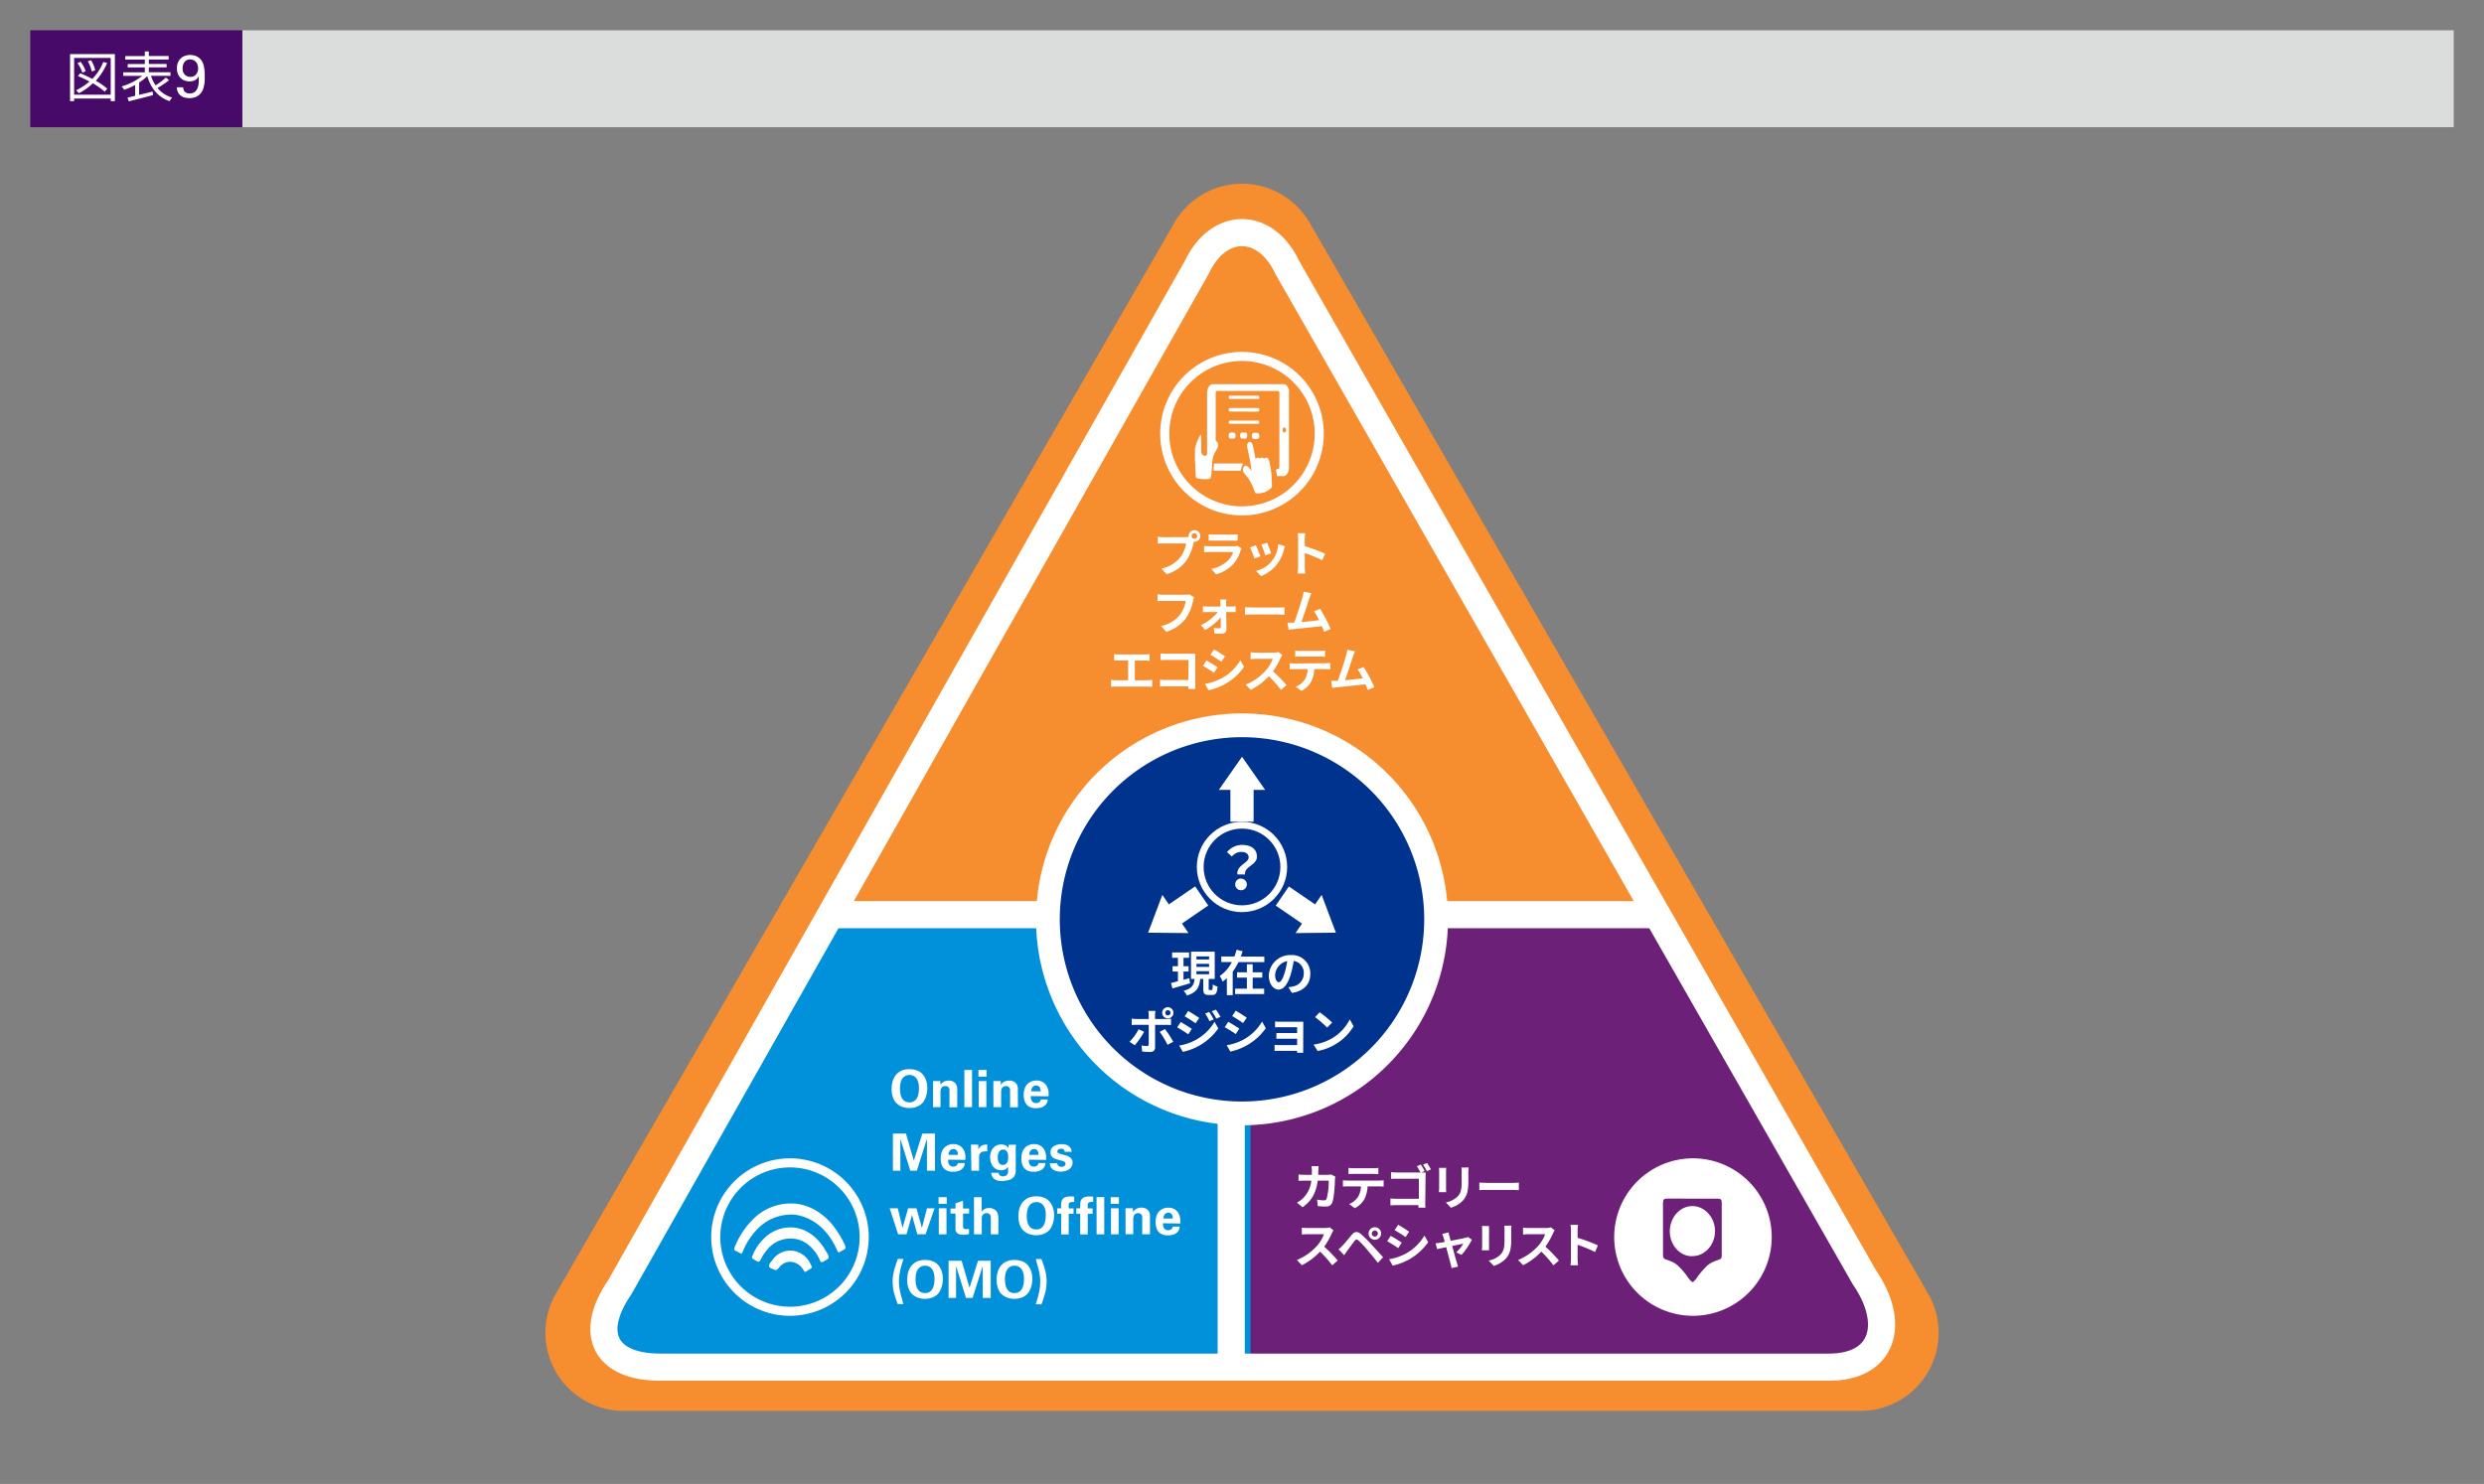<svg xmlns="http://www.w3.org/2000/svg" viewBox="0 0 820 490"><rect x="0" y="0" width="820" height="490" fill="#808080" stroke="none"/><defs><style>.cls-1{fill:#f68d2e;}.cls-1,.cls-2,.cls-3,.cls-8,.cls-9{fill-rule:evenodd;}.cls-2{fill:#6d2077;}.cls-3{fill:#0091da;}.cls-10,.cls-11,.cls-4{fill:none;}.cls-11,.cls-4{stroke:#fff;}.cls-4{stroke-width:8.96px;}.cls-5,.cls-8{fill:#fff;}.cls-6{fill:#dbdcdc;}.cls-7{fill:#470a68;}.cls-9{fill:#00338d;}.cls-11{stroke-miterlimit:10;stroke-width:2.24px;}</style></defs><g id="レイヤー_2" data-name="レイヤー 2"><g id="レイヤー_1-2" data-name="レイヤー 1"><path class="cls-1" d="M387.66,73.57,183.5,427.19a25.8,25.8,0,0,0,22.34,38.7H614.16a25.81,25.81,0,0,0,22.35-38.7L432.35,73.57a25.8,25.8,0,0,0-44.69,0"/><path class="cls-2" d="M407.66,437.09V302H547.05l68.38,119.69c10.62,15.47,6.23,29.73-11.63,29.73H407.66V437.09"/><path class="cls-3" d="M412.81,437.09V302H273.42L205.05,421.72c-10.63,15.47-6.24,29.73,11.62,29.73H412.81V437.09"/><path class="cls-4" d="M395,88.41,204.57,425.11C194,440.58,200,451.45,217.9,451.45H603.8c17.86,0,22.25-14.26,11.62-29.73L425,88.41C417.77,72.94,402.22,72.94,395,88.41Z"/><rect class="cls-5" x="272.48" y="297.55" width="276.26" height="8.96"/><rect class="cls-6" x="80" y="10" width="730" height="32"/><rect class="cls-7" x="10" y="10" width="70" height="32"/><path class="cls-5" d="M37.92,17.87V33.4H36.55v-.86H24.47v.86H23.13V17.87ZM36.55,31.26V19.14H24.47V31.26Zm-2-1a24.73,24.73,0,0,0-3.89-2.75A19.31,19.31,0,0,1,26,30.79a6.48,6.48,0,0,0-.89-1,18.13,18.13,0,0,0,4.42-2.86,38.42,38.42,0,0,0-3.8-1.82l.75-.9a39.8,39.8,0,0,1,4,1.85,17.26,17.26,0,0,0,3.62-5.6l1.25.34a20,20,0,0,1-3.73,5.87,23.54,23.54,0,0,1,3.8,2.62ZM27.2,24a11.26,11.26,0,0,0-1.62-3.15l1-.45a11,11,0,0,1,1.71,3.1Zm3.08-.41A11.39,11.39,0,0,0,29,20.24l1.06-.36a11.52,11.52,0,0,1,1.38,3.33Z"/><path class="cls-5" d="M55.83,26.47A32.11,32.11,0,0,1,52,29.06a9.78,9.78,0,0,0,4.84,3.17A4.54,4.54,0,0,0,56,33.4c-3.84-1.29-6.14-4.19-7.4-8.26a16.24,16.24,0,0,1-2.67,2.11v4.07c1.43-.35,3-.72,4.45-1.1l.14,1.19c-2.82.75-5.88,1.51-8,2.05l-.43-1.23c.72-.16,1.59-.36,2.52-.59V28.06A22.49,22.49,0,0,1,41,29.64a8.34,8.34,0,0,0-.86-1.1,19.69,19.69,0,0,0,6.82-3.49H40.68V23.88H47.8V22.26H42.16V21.14H47.8V19.68H41.35V18.51H47.8V17h1.33v1.49h6.55v1.17H49.13v1.46H55v1.12H49.13v1.62h7.16v1.17H49.85a12.23,12.23,0,0,0,1.51,3.15,26.22,26.22,0,0,0,3.4-2.56Z"/><path class="cls-5" d="M60.49,28.82a2.09,2.09,0,0,0,.5,1.46,2.2,2.2,0,0,0,1.69.56,2.43,2.43,0,0,0,1.75-.58,3.55,3.55,0,0,0,.89-1.46,6.89,6.89,0,0,0,.3-1.85c0-.65,0-1.25,0-1.79A3.08,3.08,0,0,1,65,26a3.47,3.47,0,0,1-.76.53,3.22,3.22,0,0,1-.83.27,4.14,4.14,0,0,1-.85.08A4.67,4.67,0,0,1,61,26.61a3.87,3.87,0,0,1-1.34-.83,4,4,0,0,1-.92-1.35,4.78,4.78,0,0,1-.34-1.88,4.85,4.85,0,0,1,.38-2,4,4,0,0,1,1-1.37,3.79,3.79,0,0,1,1.4-.78,5.19,5.19,0,0,1,1.6-.25,5.91,5.91,0,0,1,1.2.14,4.2,4.2,0,0,1,1.26.5,4.37,4.37,0,0,1,1.14,1,5,5,0,0,1,.83,1.7A9.84,9.84,0,0,1,67.48,23a16.5,16.5,0,0,1,.11,2.23c0,.34,0,.76,0,1.24A10.76,10.76,0,0,1,67.41,28,9.47,9.47,0,0,1,67,29.56,4.9,4.9,0,0,1,66.09,31a4.24,4.24,0,0,1-1.43,1,5.19,5.19,0,0,1-2.13.4,6.93,6.93,0,0,1-1.41-.16,3.56,3.56,0,0,1-1.32-.57,3.11,3.11,0,0,1-1-1.1,3.75,3.75,0,0,1-.4-1.76Zm4.91-6.23a3.73,3.73,0,0,0-.22-1.3,2.58,2.58,0,0,0-.6-.93,2.52,2.52,0,0,0-.85-.56,2.69,2.69,0,0,0-1-.18,2.43,2.43,0,0,0-1.06.23,2.28,2.28,0,0,0-.77.64,2.7,2.7,0,0,0-.46.93,3.85,3.85,0,0,0-.16,1.15A2.77,2.77,0,0,0,61,24.65a2.52,2.52,0,0,0,1.86.73,2.29,2.29,0,0,0,1.84-.77A3,3,0,0,0,65.4,22.59Z"/><rect class="cls-5" x="401.96" y="302.03" width="8.96" height="149.42"/><path class="cls-8" d="M478,303.58a68,68,0,1,1-68-68,68,68,0,0,1,68,68"/><path class="cls-9" d="M470.15,303.58A60.15,60.15,0,1,1,410,243.43a60.14,60.14,0,0,1,60.15,60.15"/><path class="cls-5" d="M532.87,408.49a26,26,0,1,1,26,26,26,26,0,0,1-26-26"/><path class="cls-2" d="M558.65,414.77c3.92.08,7.35-3.44,7.49-8s-3.23-8.34-7.14-8.49c-4.2-.23-7.7,3.52-7.77,8.19s3.37,8.42,7.42,8.34m.07-19H567l.68.07a.79.79,0,0,1,.62.69,4.08,4.08,0,0,1,.07.92v17c0,.84-.21,1.22-.89,1.45s-1.1.39-1.65.62a7.8,7.8,0,0,0-2.82,1.91A28,28,0,0,0,560.1,422a7.16,7.16,0,0,1-1,1.15c-.27.23-.41.23-.75,0a10.87,10.87,0,0,1-1.44-1.76,21.52,21.52,0,0,0-3.09-3.52,7.48,7.48,0,0,0-2.68-1.53c-.28-.15-.62-.23-1-.38-.89-.23-1.17-.62-1.17-1.69V398a8,8,0,0,1,.07-1.3.82.82,0,0,1,.76-.85,17.69,17.69,0,0,1,1.92-.07Z"/><path class="cls-5" d="M260.78,385.49a23,23,0,1,1-23,23,23,23,0,0,1,23-23m0-3a26,26,0,1,0,26,26,26,26,0,0,0-26-26Z"/><path class="cls-8" d="M251.6,409.59a15,15,0,0,0-3,4.62c-.58,1.11-.44,1.3.29,1.67l.86.55c.87.37.87.37,1.59-.92a14.08,14.08,0,0,1,2.17-3.14,9.69,9.69,0,0,1,8.38-3.33c2.89.18,5.64,2,7.66,5a16.87,16.87,0,0,1,1.16,2.22c.43.74.57.55,1,.37l1.3-.74c.58-.37.72-.56.29-1.67-.44-.74-1-1.66-1.45-2.4-2.6-3.88-6.07-6.1-9.82-6.47a12.25,12.25,0,0,0-10.41,4.25m-3.9-6.09a28,28,0,0,0-5.2,8.31c-.29.92,0,1.11.43,1.3a7.46,7.46,0,0,1,1.16.55c.58.37.72.55,1.16-.55a22.7,22.7,0,0,1,4.19-6.66,15.61,15.61,0,0,1,12.86-5.36c4.47.56,8.81,3.15,12,8a28.22,28.22,0,0,1,2,3.69c.43.93.58.93,1,.56l1.3-.74c.44-.18.72-.37.29-1.48a32.67,32.67,0,0,0-2.46-4.43c-3.61-5.55-8.66-8.69-13.87-9.24a17.62,17.62,0,0,0-14.88,6.1m7.8,11.82a7.3,7.3,0,0,1,6.07-2.4,7.62,7.62,0,0,1,5.64,3.7c.14.37.29.55.43.92.72,1.11.29,1.11-.29,1.48l-1.15.74c-.58.37-.58.18-1.16-.74a5.21,5.21,0,0,0-3.75-2.4,4.48,4.48,0,0,0-3.91,1.66c-.86.92-1,1.29-1.73.92l-1-.37c-.58-.37-1.16-.55-.44-1.84l1.3-1.67"/><path class="cls-5" d="M410,119.2a24,24,0,1,1-24,24,24,24,0,0,1,24-24m0-3a27,27,0,1,0,27,27,27,27,0,0,0-27-27Z"/><path class="cls-8" d="M424,142.83c.24,0,.47-.36.55-.83s-.31-.83-.63-.83-.47.35-.47.83a.66.66,0,0,0,.55.83m1.5,12.14c-.24,1.07-.63,1.91-1.42,2.15l-.32.12a10,10,0,0,0-1.89,0c-.24,0-.32-.12-.4-.6l-.24-1.43.24-.35h.32c.47,0,.55-.24.55-1V130.09c0-.71-.08-1-.55-1h-20c-.4,0-.47.24-.47.71V147a1.38,1.38,0,0,1-.24.83,22.25,22.25,0,0,0-1.5,3.09c-.16.48-.32.6-.71.36s-.4-.24-.4-.95V129.85c0-1.78.87-3,2-3h23.22c.79,0,1.34.59,1.74,1.66l.08.48Z"/><path class="cls-8" d="M414.53,162.92a12.41,12.41,0,0,1-.87-2,15.45,15.45,0,0,0-2.92-4.64,1.87,1.87,0,0,1-.4-1.55c.16-.6.4-.84.79-1l.71.23a9.29,9.29,0,0,1,1.34,1.55c-.15-1.07-.31-2.14-.47-3.1-.32-1.54-.63-3.09-.95-4.52-.16-.83,0-1.66.47-1.9s1,0,1.27.83c.31,1.19.55,2.5.79,3.69v.12l.16.83.47-.24a.63.63,0,0,1,.87.12h.32a.63.63,0,0,1,1,0h.4c.55-.47,1.1-.24,1.42.72a28.11,28.11,0,0,1,.87,5.24c0,.95.08,1.9.08,2.85a1.16,1.16,0,0,1-.32,1.07,7.19,7.19,0,0,1-2.37,1.43,2.83,2.83,0,0,0-.95.24Z"/><path class="cls-8" d="M394.46,148.4a13.59,13.59,0,0,1,1.74-4.65l.23-.23a.76.76,0,0,1,.08.47v4.65c0,1,.24,1.54.87,1.78s1,0,1.35-.83a17.68,17.68,0,0,1,1.65-3.22,1.17,1.17,0,0,1,.64-.59.65.65,0,0,1,.87.24,1.85,1.85,0,0,1,.15,1.31,2.26,2.26,0,0,1-.31.95c-.32.48-.55,1.07-.87,1.55a8.62,8.62,0,0,0-.71,3.57,32.71,32.71,0,0,1-.4,3.93c-.08.47-.23.71-.63.83a11.43,11.43,0,0,1-4-.24c-.23-.12-.31-.24-.39-.59-.08-1.43-.16-2.86-.16-4.41l-.08-.24Z"/><path class="cls-8" d="M410.42,153.16a3.31,3.31,0,0,0-.71,1.9c0,.36-.16.36-.32.36H401c-.4,0-.4,0-.4-.71a4.87,4.87,0,0,0,.08-1.07c0-.48.16-.6.4-.6h9l.32.12"/><path class="cls-8" d="M410.66,135.9h-4.51a.56.56,0,0,1-.55-.6.55.55,0,0,1,.55-.59h9.09c.31,0,.47.23.47.59s-.16.6-.47.6c-1.5.11-3.08,0-4.58,0"/><path class="cls-8" d="M410.66,130.66h4.66c.23,0,.39.12.39.6s-.16.47-.39.47H406c-.23,0-.39-.24-.39-.59s.16-.48.39-.48h4.67Z"/><path class="cls-8" d="M410.66,138.87h4.58c.31,0,.47.24.47.6s-.16.47-.47.47h-9.17c-.31,0-.47-.11-.47-.47s.16-.6.47-.6Z"/><path class="cls-8" d="M410.58,144.83H410c-.39,0-.63-.36-.63-1s.24-1,.63-1h1.11c.39,0,.71.36.63,1s-.24,1-.63,1Z"/><path class="cls-8" d="M414.53,142.92H415c.4,0,.63.36.71,1s-.31,1-.71,1a1.9,1.9,0,0,1-1.11,0c-.39,0-.63-.36-.63-1s.24-1,.63-1Z"/><path class="cls-8" d="M406.78,144.83h-.63c-.31,0-.63-.36-.55-1s.24-1,.55-1h1.11c.39,0,.63.36.63,1s-.24,1-.63,1Z"/><rect class="cls-10" x="373.47" y="252.61" width="69.19" height="8.86"/><path class="cls-10" d="M374.16,253.3v7.56a58.64,58.64,0,0,1,14.31-7.56Zm54.32,0a58.15,58.15,0,0,1,13.5,7v-7Z"/><path class="cls-5" d="M391.47,177.36a6.67,6.67,0,0,0,.92-.06,1.46,1.46,0,0,1,0-.31,1.92,1.92,0,1,1,1.93,1.91.71.71,0,0,1-.21,0l-.13.48a16.3,16.3,0,0,1-2.4,5.83,12.71,12.71,0,0,1-6.44,4.42l-1.74-1.91a10.5,10.5,0,0,0,6.27-3.76,10.22,10.22,0,0,0,1.89-4.51h-7.46c-.73,0-1.48,0-1.9.06v-2.26a16.36,16.36,0,0,0,1.9.13Zm3.72-.37a.92.92,0,1,0-.91.92A.92.92,0,0,0,395.19,177Z"/><path class="cls-5" d="M409.85,181.09a6.12,6.12,0,0,0-.3.67,11.49,11.49,0,0,1-2.37,4.44,12.07,12.07,0,0,1-5.72,3.46l-1.6-1.81a10.83,10.83,0,0,0,5.56-2.81,7,7,0,0,0,1.65-2.76h-7.74c-.38,0-1.18,0-1.85.08v-2.08c.67.06,1.36.09,1.85.09h7.93a3.32,3.32,0,0,0,1.17-.16ZM399,176.45a14.38,14.38,0,0,0,1.67.08h6.16a16.19,16.19,0,0,0,1.73-.08v2.06c-.44,0-1.19,0-1.76,0h-6.13c-.52,0-1.21,0-1.67,0Z"/><path class="cls-5" d="M416.07,183.7l-1.95.74a33.94,33.94,0,0,0-1.46-3.7l1.92-.69C415,180.87,415.75,182.8,416.07,183.7Zm8.13-3.33c-.19.51-.29.85-.38,1.17a12.94,12.94,0,0,1-2.18,4.69,12.49,12.49,0,0,1-5.36,4l-1.68-1.71a9.45,9.45,0,0,0,7.34-8.84Zm-4.59,2.34-1.92.67a27.94,27.94,0,0,0-1.3-3.55l1.9-.63C418.6,179.89,419.38,182,419.61,182.71Z"/><path class="cls-5" d="M436.5,185a46.55,46.55,0,0,0-5.78-2.38v4.53c0,.46.08,1.58.15,2.23h-2.5a16.6,16.6,0,0,0,.16-2.23V178a11.34,11.34,0,0,0-.16-1.93h2.5a15.94,15.94,0,0,0-.15,1.93v2.36a51.26,51.26,0,0,1,6.69,2.48Z"/><path class="cls-5" d="M394.21,197.27a6.07,6.07,0,0,0-.35,1.12,16.55,16.55,0,0,1-2.4,5.82,12.83,12.83,0,0,1-6.44,4.42l-1.74-1.92a10.56,10.56,0,0,0,6.27-3.75,10.06,10.06,0,0,0,1.87-4.51H384c-.72,0-1.48,0-1.9.06v-2.25c.48.05,1.39.13,1.92.13h7.4a5.44,5.44,0,0,0,1.26-.13Z"/><path class="cls-5" d="M406.61,200.28c.42,0,1-.07,1.3-.1v1.94c-.37,0-.87,0-1.22,0h-1.92c.05,1.91.09,4.09.11,5.72a1.4,1.4,0,0,1-1.55,1.41c-.77,0-1.76,0-2.48-.08l-.13-1.83a14,14,0,0,0,1.84.15c.3,0,.42-.18.42-.5,0-.78,0-1.95,0-3.17a18,18,0,0,1-5.17,4.21l-1.39-1.6a16,16,0,0,0,5.6-4.31h-3.42c-.47,0-1,0-1.51.07v-2a13.75,13.75,0,0,0,1.46.1h4.35c0-.36,0-.68,0-1a10.85,10.85,0,0,0-.13-1.33h2.07a11.25,11.25,0,0,0-.07,1.33l0,1Z"/><path class="cls-5" d="M411,200.52c.57,0,1.74.09,2.57.09h8.6c.73,0,1.45-.06,1.87-.09V203c-.38,0-1.2-.08-1.87-.08h-8.6c-.91,0-2,0-2.57.08Z"/><path class="cls-5" d="M437.11,208.65c-.2-.55-.46-1.2-.75-1.89-2.61.3-7.46.81-9.47,1l-1.51.19-.37-2.33c.55,0,1.24,0,1.76,0h.44c.92-2.37,2.3-6.76,2.76-8.42a12.31,12.31,0,0,0,.39-1.84l2.54.51c-.22.48-.44,1.07-.68,1.77-.52,1.57-1.81,5.64-2.61,7.78,1.95-.19,4.22-.44,5.84-.64a19.6,19.6,0,0,0-1.68-2.93l2-.81a47.77,47.77,0,0,1,3.5,6.66Z"/><path class="cls-5" d="M378.89,224.61a10,10,0,0,0,1.49-.12v2.32a11.3,11.3,0,0,0-1.49-.08H368.35a12.14,12.14,0,0,0-1.57.08v-2.32a9.15,9.15,0,0,0,1.57.12h4.06v-6.53h-3.09c-.43,0-1.12,0-1.52.07V216a10.78,10.78,0,0,0,1.52.1H378a14.72,14.72,0,0,0,1.5-.1v2.2c-.48,0-1-.07-1.5-.07h-3.38v6.53Z"/><path class="cls-5" d="M392.31,227.48c0-.26,0-.53,0-.83H385c-.63,0-1.54,0-2.07.09v-2.29c.56.05,1.28.1,2,.1h7.38v-6.63h-7.19c-.67,0-1.53,0-2,.07v-2.23a19.16,19.16,0,0,0,2,.1h8.06l1.4,0c0,.36,0,1,0,1.47v8.29c0,.56,0,1.41.06,1.89Z"/><path class="cls-5" d="M401.92,220.36l-1.17,1.79a39.87,39.87,0,0,0-3.65-2.27l1.17-1.78C399.35,218.68,401.11,219.78,401.92,220.36Zm1.3,3.66a16.31,16.31,0,0,0,6.23-6l1.23,2.18a19.31,19.31,0,0,1-6.37,5.74,19.62,19.62,0,0,1-5.35,2l-1.2-2.12A17.58,17.58,0,0,0,403.22,224Zm1.17-7.28-1.2,1.78c-.9-.63-2.56-1.72-3.62-2.31l1.17-1.76C401.79,215,403.55,216.16,404.39,216.74Z"/><path class="cls-5" d="M423.3,216.27a10.29,10.29,0,0,0-.56,1,23.33,23.33,0,0,1-2.51,4.4,44.73,44.73,0,0,1,4.47,4.58l-1.83,1.58a37.09,37.09,0,0,0-4-4.53,21.23,21.23,0,0,1-6,4.5l-1.65-1.73a18.1,18.1,0,0,0,6.56-4.59,12.31,12.31,0,0,0,2.39-3.93h-5.43c-.67,0-1.55.1-1.89.12v-2.28a16.52,16.52,0,0,0,1.89.12h5.64a5.82,5.82,0,0,0,1.66-.21Z"/><path class="cls-5" d="M437.71,219a13.08,13.08,0,0,0,1.45-.09V221c-.4,0-1-.05-1.45-.05h-3.86a10.13,10.13,0,0,1-1,4.11,7.66,7.66,0,0,1-3.21,3.08l-1.88-1.36a6.68,6.68,0,0,0,2.9-2.29,6.79,6.79,0,0,0,1-3.54h-4.4c-.46,0-1.09,0-1.53.06V219c.48.05,1,.09,1.53.09Zm-8.44-2.19c-.56,0-1.23,0-1.71.07v-2.07a11.89,11.89,0,0,0,1.69.11h6.44a12.66,12.66,0,0,0,1.73-.11v2.07c-.56,0-1.17-.07-1.73-.07Z"/><path class="cls-5" d="M451.52,227.85c-.21-.55-.47-1.2-.76-1.89-2.6.3-7.46.81-9.47,1l-1.51.19-.36-2.33c.54,0,1.23,0,1.76,0h.43c.93-2.37,2.3-6.76,2.77-8.42a12.07,12.07,0,0,0,.38-1.84l2.55.51a16.94,16.94,0,0,0-.69,1.77c-.51,1.57-1.81,5.64-2.61,7.78,1.95-.19,4.22-.44,5.84-.64a19.6,19.6,0,0,0-1.68-2.93l2-.81a48.94,48.94,0,0,1,3.51,6.66Z"/><path class="cls-5" d="M392.85,324.69c-2,.6-4.16,1.22-5.81,1.7l-.48-1.79c.64-.15,1.43-.35,2.29-.58V320.8h-1.77v-1.74h1.77v-2.79h-1.92v-1.76h5.6v1.76h-1.84v2.79h1.67v1.74h-1.67v2.74l1.91-.53Zm7.11,2.23c.29,0,.35-.26.39-1.86a4.93,4.93,0,0,0,1.58.71c-.16,2.19-.58,2.78-1.76,2.78H399c-1.47,0-1.79-.54-1.79-2.16v-3.14h-1c-.29,2.61-1,4.47-4.43,5.48a5.87,5.87,0,0,0-1.06-1.57c2.9-.72,3.41-2,3.62-3.91h-1.17v-9H401v9h-2v3.14c0,.46,0,.53.3.53Zm-5-10.09h4.17v-1h-4.17Zm0,2.44h4.17v-1h-4.17Zm0,2.43h4.17v-1h-4.17Z"/><path class="cls-5" d="M417.37,315.89v1.82H408.8a17.63,17.63,0,0,1-1.87,3.16v7.75H405V323a11.92,11.92,0,0,1-1.4,1.13,12.92,12.92,0,0,0-.95-1.85,12.09,12.09,0,0,0,4-4.61h-3.48v-1.82h4.33c.27-.75.51-1.49.7-2.22l2,.47c-.18.6-.38,1.17-.61,1.75Zm-3.84,10.58h3.79v1.76h-9.59v-1.76h3.88v-3.65h-3.25v-1.76h3.25V318.4h1.92v2.66h3.17v1.76h-3.17Z"/><path class="cls-5" d="M425.31,326c.61-.08,1.06-.16,1.48-.25a4.3,4.3,0,0,0,3.6-4.25,3.93,3.93,0,0,0-3.32-4.19,33.65,33.65,0,0,1-.94,4.31c-.95,3.2-2.32,5.15-4.05,5.15s-3.23-1.94-3.23-4.61a7.07,7.07,0,0,1,7.29-6.79,6.05,6.05,0,0,1,6.41,6.2c0,3.33-2.05,5.7-6.05,6.3Zm-1.23-4.8a25.06,25.06,0,0,0,.85-3.84,5,5,0,0,0-4,4.59c0,1.6.64,2.39,1.23,2.39S423.44,323.36,424.08,321.22Z"/><path class="cls-5" d="M377.69,340.69a25.39,25.39,0,0,1-3.09,4.47L372.87,344a16.66,16.66,0,0,0,3-4.13Zm3.62-2.27v7.44c0,.93-.53,1.51-1.67,1.51a22.32,22.32,0,0,1-2.61-.15l-.19-2a10.8,10.8,0,0,0,1.78.19c.41,0,.57-.16.59-.58,0-.59,0-5.66,0-6.41v0h-4.07c-.48,0-1.1,0-1.55.06v-2.13a11.3,11.3,0,0,0,1.55.13h4.07V335.2a7.68,7.68,0,0,0-.15-1.39h2.37a13.47,13.47,0,0,0-.14,1.39v1.28H385a13.49,13.49,0,0,0,1.57-.11v2.1c-.5,0-1.13-.05-1.56-.05Zm3.26,1.38a36.19,36.19,0,0,1,2.74,4.21l-1.89,1a30.4,30.4,0,0,0-2.59-4.29Zm-.91-5.37a1.85,1.85,0,1,1,1.86,1.86A1.85,1.85,0,0,1,383.66,334.43Zm1,0a.87.87,0,1,0,1.74,0,.87.87,0,0,0-1.74,0Z"/><path class="cls-5" d="M393.43,339.75l-1.17,1.79c-.91-.64-2.58-1.71-3.65-2.29l1.15-1.76C390.85,338.07,392.61,339.17,393.43,339.75Zm1.28,3.65a16.16,16.16,0,0,0,6.22-6l1.24,2.18a19.32,19.32,0,0,1-6.36,5.76,19.52,19.52,0,0,1-5.35,2l-1.19-2.09A17.35,17.35,0,0,0,394.71,343.4Zm1.17-7.27-1.19,1.76c-.9-.62-2.56-1.7-3.62-2.29l1.16-1.76C393.28,334.42,395,335.55,395.88,336.13Zm4.77.5-1.4.59a13.66,13.66,0,0,0-1.41-2.51l1.33-.56A22.86,22.86,0,0,1,400.65,336.63Zm2.24-.87-1.36.61a16,16,0,0,0-1.51-2.43l1.36-.56A21.2,21.2,0,0,1,402.89,335.76Z"/><path class="cls-5" d="M409.11,339.67l-1.17,1.79a42.19,42.19,0,0,0-3.65-2.27l1.17-1.78C406.53,338,408.29,339.09,409.11,339.67Zm1.29,3.66a16.24,16.24,0,0,0,6.23-6l1.23,2.18a19.11,19.11,0,0,1-6.37,5.74,19.56,19.56,0,0,1-5.34,2l-1.2-2.11A17.72,17.72,0,0,0,410.4,343.33Zm1.17-7.28-1.2,1.78c-.89-.63-2.56-1.72-3.61-2.31l1.16-1.76C409,334.35,410.74,335.47,411.57,336.05Z"/><path class="cls-5" d="M430.2,346.55c0,.26,0,.8,0,1.09h-2a5.84,5.84,0,0,0,0-.64h-6.07c-.44,0-1.1,0-1.37.05v-2c.27,0,.81.06,1.39.06h6.05V343h-5.11c-.61,0-1.37,0-1.74,0v-1.88c.42,0,1.13,0,1.74,0h5.11v-1.93h-5.28c-.6,0-1.6,0-2,.06v-1.94c.42.05,1.39.08,2,.08H429c.38,0,1,0,1.23,0,0,.21,0,.74,0,1.08Z"/><path class="cls-5" d="M439.76,342.84a15.21,15.21,0,0,0,5.82-6.23l1.25,2.26a16.91,16.91,0,0,1-5.92,5.92,17.39,17.39,0,0,1-5.94,2.26l-1.35-2.12A16.51,16.51,0,0,0,439.76,342.84Zm0-5.19-1.64,1.68a33.88,33.88,0,0,0-4-3.46l1.51-1.6A34.56,34.56,0,0,1,439.76,337.65Z"/><path class="cls-5" d="M440.81,388.5a6.84,6.84,0,0,0-.11.85c-.06,1.73-.26,6.2-.94,7.83a2,2,0,0,1-2.07,1.23c-.91,0-1.87-.06-2.66-.13l-.24-2.14a13.73,13.73,0,0,0,2.24.22.85.85,0,0,0,.92-.56,22.07,22.07,0,0,0,.67-5.93H435c-.59,4.22-2.11,6.73-5,8.77l-1.86-1.51a9,9,0,0,0,2.1-1.57,9.37,9.37,0,0,0,2.64-5.69h-2.11c-.55,0-1.43,0-2.11.06v-2.1c.67.07,1.5.11,2.11.11h2.29c0-.44,0-.91,0-1.39a12.58,12.58,0,0,0-.11-1.47h2.35c-.05.37-.08,1-.1,1.42s0,1-.06,1.44h3a7.19,7.19,0,0,0,1.22-.11Z"/><path class="cls-5" d="M455.31,389.83a13.08,13.08,0,0,0,1.45-.09v2.08c-.4,0-1-.05-1.45-.05h-3.86a10.3,10.3,0,0,1-1,4.11,7.69,7.69,0,0,1-3.22,3.08l-1.87-1.36a6.71,6.71,0,0,0,2.89-2.29,7,7,0,0,0,1-3.54h-4.41c-.46,0-1.08,0-1.53.06v-2.09c.48.05,1,.09,1.53.09Zm-8.44-2.19c-.56,0-1.23,0-1.71.06v-2.06a11.94,11.94,0,0,0,1.7.11h6.43a12.46,12.46,0,0,0,1.73-.11v2.06c-.56,0-1.17-.06-1.73-.06Z"/><path class="cls-5" d="M470.5,396.89c0,.56,0,1.41.08,1.89h-2.32c0-.26,0-.54,0-.83H461c-.62,0-1.52.05-2,.09v-2.29c.55.05,1.27.1,2,.1h7.39v-6.63h-7.2c-.67,0-1.54,0-2,.07v-2.23a19.64,19.64,0,0,0,2,.1h7.71a14.42,14.42,0,0,0-1.18-2.07l1.31-.54a19.62,19.62,0,0,1,1.25,2.15l-1.1.46h.08l1.39,0c0,.37-.05,1-.05,1.47Zm.59-12.85c.4.57,1,1.55,1.28,2.11l-1.33.58a17.67,17.67,0,0,0-1.28-2.15Z"/><path class="cls-5" d="M477.41,385.64c0,.35-.05.7-.05,1.22v5.41c0,.4,0,1,.05,1.39H475c0-.31.08-.93.08-1.41v-5.39c0-.31,0-.87-.06-1.22Zm7.38-.14c0,.44-.07,1-.07,1.6v3.16c0,3.45-.67,4.92-1.85,6.23a9.31,9.31,0,0,1-3.89,2.32l-1.68-1.76a7.51,7.51,0,0,0,3.92-2c1.09-1.21,1.29-2.41,1.29-4.9v-3a12,12,0,0,0-.09-1.6Z"/><path class="cls-5" d="M488.35,390.5c.57.05,1.74.1,2.57.1h8.6c.74,0,1.46-.06,1.87-.1V393c-.38,0-1.2-.08-1.87-.08h-8.6c-.91,0-2,0-2.57.08Z"/><path class="cls-5" d="M440.2,406.26a10.29,10.29,0,0,0-.56,1,23.65,23.65,0,0,1-2.51,4.4,44.73,44.73,0,0,1,4.47,4.58l-1.83,1.58a37.09,37.09,0,0,0-4-4.53,21.23,21.23,0,0,1-6,4.5l-1.65-1.73a18.1,18.1,0,0,0,6.56-4.59,12.31,12.31,0,0,0,2.39-3.93h-5.43c-.67,0-1.55.1-1.89.12v-2.28a16.52,16.52,0,0,0,1.89.12h5.64a5.82,5.82,0,0,0,1.66-.21Z"/><path class="cls-5" d="M443.15,411.35c.74-.73,2-2.3,3.08-3.61,1-1.14,1.82-1.25,3.14-.15a41.63,41.63,0,0,1,3.26,3.25c1.07,1.17,2.79,3,3.94,4.32L454.86,417c-1-1.31-2.49-3.09-3.43-4.19a32.11,32.11,0,0,0-2.95-3.17c-.56-.48-.83-.48-1.29.09-.63.8-1.78,2.39-2.44,3.27-.36.49-.75,1.07-1,1.49l-1.89-1.94C442.32,412.17,442.67,411.83,443.15,411.35Zm10.7-6.11a2.07,2.07,0,1,1,0,4.14,2.07,2.07,0,1,1,0-4.14Zm0,3.09a1,1,0,1,0-1-1A1,1,0,0,0,453.85,408.33Z"/><path class="cls-5" d="M462.74,410.35l-1.17,1.79a39.87,39.87,0,0,0-3.65-2.27l1.17-1.78C460.17,408.67,461.93,409.77,462.74,410.35ZM464,414a16.28,16.28,0,0,0,6.22-6l1.24,2.18a19.42,19.42,0,0,1-6.37,5.74,19.62,19.62,0,0,1-5.35,2l-1.2-2.12A17.58,17.58,0,0,0,464,414Zm1.17-7.28L464,408.5c-.9-.62-2.56-1.71-3.62-2.3l1.17-1.76C462.61,405,464.37,406.15,465.21,406.73Z"/><path class="cls-5" d="M480.72,413.55a14.1,14.1,0,0,0,2.35-2.88l-3.69.76c.6,2.2,1.28,4.66,1.53,5.49.1.29.31,1,.43,1.32l-2.17.52a9.59,9.59,0,0,0-.29-1.39c-.24-.86-.9-3.34-1.47-5.54l-3,.64-.49-1.92a12.87,12.87,0,0,0,1.47-.19c.22,0,.8-.13,1.54-.27-.16-.63-.31-1.14-.42-1.49a5.31,5.31,0,0,0-.45-1.14l2.15-.51c.06.39.16.8.25,1.22l.44,1.55c2-.38,4.27-.81,4.89-1a2.82,2.82,0,0,0,.82-.26l1.28.92a25.07,25.07,0,0,1-3.41,5Z"/><path class="cls-5" d="M491.55,404.84c0,.35,0,.7,0,1.22v5.41c0,.4,0,1,0,1.39h-2.36c0-.31.08-.93.08-1.41v-5.39a10.45,10.45,0,0,0-.07-1.22Zm7.38-.14c0,.44-.06,1-.06,1.6v3.16c0,3.45-.67,4.92-1.86,6.23a9.25,9.25,0,0,1-3.89,2.32l-1.68-1.76a7.47,7.47,0,0,0,3.92-2c1.09-1.21,1.3-2.41,1.3-4.9v-3a10.33,10.33,0,0,0-.1-1.6Z"/><path class="cls-5" d="M513.23,406.26a7.3,7.3,0,0,0-.56,1,24.23,24.23,0,0,1-2.51,4.4,43.51,43.51,0,0,1,4.46,4.58l-1.82,1.58a36.4,36.4,0,0,0-4-4.53,21,21,0,0,1-6,4.5l-1.65-1.73a18.28,18.28,0,0,0,6.56-4.59,12.26,12.26,0,0,0,2.38-3.93h-5.42c-.67,0-1.55.1-1.89.12v-2.28a16.38,16.38,0,0,0,1.89.12h5.63a5.85,5.85,0,0,0,1.67-.21Z"/><path class="cls-5" d="M526.56,413.43a46.41,46.41,0,0,0-5.77-2.38v4.53c0,.46.08,1.58.14,2.22h-2.5a16.34,16.34,0,0,0,.16-2.22v-9.19a11.34,11.34,0,0,0-.16-1.93h2.5a18.39,18.39,0,0,0-.14,1.93v2.36a52.37,52.37,0,0,1,6.69,2.48Z"/><path class="cls-5" d="M294.33,359.62a9.74,9.74,0,0,1,.3-2.4,5.94,5.94,0,0,1,1-2.11,5.23,5.23,0,0,1,1.82-1.49,6.13,6.13,0,0,1,2.79-.57,10.12,10.12,0,0,1,1.06.06,5.93,5.93,0,0,1,1.13.26,5.17,5.17,0,0,1,1.13.51,4.29,4.29,0,0,1,1,.83,5.85,5.85,0,0,1,.8,1.18,7.28,7.28,0,0,1,.47,1.24,6.46,6.46,0,0,1,.23,1.18,9.87,9.87,0,0,1,.06,1,8.73,8.73,0,0,1-.1,1.34,9.25,9.25,0,0,1-.3,1.31,7.28,7.28,0,0,1-.48,1.18,4.94,4.94,0,0,1-.66,1,4.31,4.31,0,0,1-1.12.91,5.72,5.72,0,0,1-1.2.53,5.5,5.5,0,0,1-1.13.25,8.74,8.74,0,0,1-.92.06,7.22,7.22,0,0,1-2.36-.4,5.3,5.3,0,0,1-2-1.29,4.25,4.25,0,0,1-.8-1.15,7.31,7.31,0,0,1-.46-1.25,5.78,5.78,0,0,1-.2-1.2C294.35,360.23,294.33,359.9,294.33,359.62Zm2.76-.08a9.31,9.31,0,0,0,.18,1.8A4,4,0,0,0,298,363a2.74,2.74,0,0,0,.8.69,2.84,2.84,0,0,0,1.43.3,2.54,2.54,0,0,0,2.3-1.14,4.17,4.17,0,0,0,.3-.53,4,4,0,0,0,.27-.73,9.18,9.18,0,0,0,.18-1,9.41,9.41,0,0,0,.08-1.28c0-.29,0-.64-.06-1a5,5,0,0,0-.25-1.15,3.29,3.29,0,0,0-1.11-1.66,2.87,2.87,0,0,0-1.69-.52,3.07,3.07,0,0,0-1.33.28,2.76,2.76,0,0,0-.93.76,3.61,3.61,0,0,0-.72,1.57A10.55,10.55,0,0,0,297.09,359.54Z"/><path class="cls-5" d="M308,358.54v-.18c0-.11,0-.24,0-.39s0-.32,0-.5,0-.34,0-.5h2.41l.07,1.29a2.32,2.32,0,0,1,.27-.39,2.43,2.43,0,0,1,.51-.5A3.13,3.13,0,0,1,312,357a3.43,3.43,0,0,1,1.19-.18,3.18,3.18,0,0,1,1.08.17,2.62,2.62,0,0,1,.78.42,2.16,2.16,0,0,1,.49.52,2.69,2.69,0,0,1,.26.5,3.57,3.57,0,0,1,.12.4,2.65,2.65,0,0,1,.08.48,6.52,6.52,0,0,1,0,.68c0,.27,0,.6,0,1v4.64h-2.57v-5.34c0-.18,0-.34,0-.5a1.11,1.11,0,0,0-.12-.43,1.4,1.4,0,0,0-.44-.51,1.26,1.26,0,0,0-.79-.22,1.6,1.6,0,0,0-.75.18,1.54,1.54,0,0,0-.56.48,2.37,2.37,0,0,0-.21.49,3.15,3.15,0,0,0-.09.82v5H308Z"/><path class="cls-5" d="M318.35,353.32h2.53v12.27h-2.53Z"/><path class="cls-5" d="M323,353.32h2.7v2.19H323Zm.08,3.67h2.54v8.6h-2.54Z"/><path class="cls-5" d="M327.92,358.54v-.18c0-.11,0-.24,0-.39s0-.32,0-.5l0-.5h2.42l.06,1.29q.09-.15.27-.39a3,3,0,0,1,.51-.5A3.3,3.3,0,0,1,332,357a3.51,3.51,0,0,1,1.19-.18,3.24,3.24,0,0,1,1.09.17,2.56,2.56,0,0,1,.77.42,2.21,2.21,0,0,1,.5.52,4.94,4.94,0,0,1,.26.5l.12.4a4,4,0,0,1,.08.48c0,.19,0,.41,0,.68s0,.6,0,1v4.64h-2.57v-5.34c0-.18,0-.34,0-.5a1.11,1.11,0,0,0-.12-.43,1.37,1.37,0,0,0-.43-.51,1.28,1.28,0,0,0-.79-.22,1.67,1.67,0,0,0-.76.18,1.51,1.51,0,0,0-.55.48,1.63,1.63,0,0,0-.21.49,3.15,3.15,0,0,0-.09.82v5h-2.54Z"/><path class="cls-5" d="M340.3,361.94c0,.13,0,.33,0,.59a2.14,2.14,0,0,0,.2.77,1.75,1.75,0,0,0,.51.65,1.59,1.59,0,0,0,1,.28A1.78,1.78,0,0,0,343,364a1.41,1.41,0,0,0,.6-.95h2.3a8.22,8.22,0,0,1-.16.82,2.59,2.59,0,0,1-.66,1.05,3,3,0,0,1-1.26.75,5.6,5.6,0,0,1-1.75.26c-.18,0-.4,0-.65,0a4,4,0,0,1-.8-.15,5.26,5.26,0,0,1-.83-.32,2.41,2.41,0,0,1-.74-.57,3.4,3.4,0,0,1-.85-1.46,6.47,6.47,0,0,1-.26-1.88,8.11,8.11,0,0,1,.08-1.09,5.2,5.2,0,0,1,.27-1.1,4.17,4.17,0,0,1,.54-1,3.7,3.7,0,0,1,.9-.86,3.92,3.92,0,0,1,1.09-.52,4.25,4.25,0,0,1,1.32-.19,4.52,4.52,0,0,1,1,.1,3.6,3.6,0,0,1,.95.34,3.59,3.59,0,0,1,1.57,1.63,4,4,0,0,1,.33.89,7,7,0,0,1,.16.85,5.36,5.36,0,0,1,0,.78c0,.24,0,.45,0,.63Zm3.2-1.58c0-.11,0-.26,0-.47a2.26,2.26,0,0,0-.17-.64,1.63,1.63,0,0,0-.46-.57,1.32,1.32,0,0,0-.85-.25,1.47,1.47,0,0,0-1.19.59,2,2,0,0,0-.3.61,3,3,0,0,0-.12.73Z"/><path class="cls-5" d="M294.76,374.32h4.3l2.61,8.92,2.81-8.92h4.18v12.27H306V376.05l-3.35,10.54H300.5l-3.28-10.54v10.54h-2.46Z"/><path class="cls-5" d="M313,382.94c0,.13,0,.33,0,.59a2.14,2.14,0,0,0,.2.77,1.75,1.75,0,0,0,.51.65,1.59,1.59,0,0,0,1,.28,1.78,1.78,0,0,0,.89-.24,1.41,1.41,0,0,0,.6-.95h2.3a8.22,8.22,0,0,1-.16.82,2.59,2.59,0,0,1-.66,1.05,3,3,0,0,1-1.26.75,5.6,5.6,0,0,1-1.75.26c-.18,0-.4,0-.65,0a4,4,0,0,1-.8-.15,5.26,5.26,0,0,1-.83-.32,2.41,2.41,0,0,1-.74-.57,3.4,3.4,0,0,1-.85-1.46,6.47,6.47,0,0,1-.26-1.88,8.11,8.11,0,0,1,.08-1.09,5.2,5.2,0,0,1,.27-1.1,4.17,4.17,0,0,1,.54-1,3.7,3.7,0,0,1,.9-.86,3.92,3.92,0,0,1,1.09-.52,4.25,4.25,0,0,1,1.32-.19,4.52,4.52,0,0,1,.95.1,3.6,3.6,0,0,1,.95.34,3.59,3.59,0,0,1,1.57,1.63,4,4,0,0,1,.33.89,7,7,0,0,1,.16.85,5.36,5.36,0,0,1,0,.78c0,.24,0,.45,0,.63Zm3.2-1.58c0-.11,0-.26,0-.47a2.26,2.26,0,0,0-.17-.64,1.63,1.63,0,0,0-.46-.57,1.32,1.32,0,0,0-.85-.25,1.47,1.47,0,0,0-1.19.59,2,2,0,0,0-.3.61,3,3,0,0,0-.12.73Z"/><path class="cls-5" d="M320.55,380.12c0-.11,0-.25,0-.44s0-.39,0-.6,0-.42,0-.62,0-.36,0-.49h2.38l.05,1.65a6.52,6.52,0,0,1,.3-.58,2.42,2.42,0,0,1,.51-.56,2.53,2.53,0,0,1,.84-.4,3.49,3.49,0,0,1,1.27-.12v2.26a4,4,0,0,0-1.49.08,1.76,1.76,0,0,0-.82.49,1.5,1.5,0,0,0-.33.74,5.9,5.9,0,0,0-.06.83v4.23h-2.53Z"/><path class="cls-5" d="M335.39,378c0,.34-.06.67-.08,1s0,.7,0,1.13v6.34a3.51,3.51,0,0,1-.44,1.88,3,3,0,0,1-1.09,1,3.78,3.78,0,0,1-1.4.45A11.46,11.46,0,0,1,331,390c-.3,0-.67,0-1.09-.06a3.84,3.84,0,0,1-1.2-.34,2.75,2.75,0,0,1-1-.83,2.66,2.66,0,0,1-.47-1.52h2.41q0,.11.06.3a.91.91,0,0,0,.2.39,1.33,1.33,0,0,0,.44.35,1.75,1.75,0,0,0,.8.15,1.84,1.84,0,0,0,1-.27,1.31,1.31,0,0,0,.57-.85l.06-.31a3,3,0,0,0,0-.37c0-.15,0-.33,0-.55s0-.48,0-.81a3.37,3.37,0,0,1-.62.63,2.26,2.26,0,0,1-.61.35,2.24,2.24,0,0,1-.57.16l-.51,0a3.44,3.44,0,0,1-1.61-.36,3.52,3.52,0,0,1-1.13-1,4.41,4.41,0,0,1-.66-1.36,5.52,5.52,0,0,1,0-3.12,4.16,4.16,0,0,1,.69-1.36,3.41,3.41,0,0,1,1.14-.95,3.57,3.57,0,0,1,1.61-.35,3.19,3.19,0,0,1,1,.13,2.77,2.77,0,0,1,.69.33,1.76,1.76,0,0,1,.44.41l.27.35L333,378Zm-6,4.17q0,.15,0,.57a2.64,2.64,0,0,0,.18.84,2.19,2.19,0,0,0,.5.75,1.34,1.34,0,0,0,1,.34,1.46,1.46,0,0,0,1-.34,2,2,0,0,0,.52-.75,2.64,2.64,0,0,0,.2-.83c0-.26,0-.44,0-.53a6.29,6.29,0,0,0,0-.82,3,3,0,0,0-.22-.86,1.79,1.79,0,0,0-.52-.67,1.43,1.43,0,0,0-.91-.27,1.56,1.56,0,0,0-1.22.59A3.05,3.05,0,0,0,329.41,382.21Z"/><path class="cls-5" d="M339.62,382.94c0,.13,0,.33,0,.59a2.13,2.13,0,0,0,.19.77,1.78,1.78,0,0,0,.52.65,1.56,1.56,0,0,0,1,.28,1.72,1.72,0,0,0,.89-.24,1.46,1.46,0,0,0,.61-.95h2.29a4.84,4.84,0,0,1-.16.82,2.45,2.45,0,0,1-.65,1.05,3,3,0,0,1-1.26.75,5.64,5.64,0,0,1-1.75.26c-.18,0-.4,0-.66,0a4.14,4.14,0,0,1-.8-.15,6.13,6.13,0,0,1-.83-.32,2.53,2.53,0,0,1-.74-.57,3.4,3.4,0,0,1-.85-1.46,6.48,6.48,0,0,1-.25-1.88,8.08,8.08,0,0,1,.07-1.09,5.2,5.2,0,0,1,.27-1.1,4.2,4.2,0,0,1,.55-1,3.65,3.65,0,0,1,.89-.86,4.12,4.12,0,0,1,1.1-.52,4.25,4.25,0,0,1,1.32-.19,4.58,4.58,0,0,1,.95.1,3.73,3.73,0,0,1,.95.34,3.67,3.67,0,0,1,.87.64,3.49,3.49,0,0,1,.69,1,4.64,4.64,0,0,1,.34.89c.07.29.12.58.16.85a7.28,7.28,0,0,1,0,.78q0,.36,0,.63Zm3.2-1.58c0-.11,0-.26,0-.47a2,2,0,0,0-.17-.64,1.72,1.72,0,0,0-.45-.57,1.34,1.34,0,0,0-.85-.25,1.46,1.46,0,0,0-.71.17,1.52,1.52,0,0,0-.49.42,2,2,0,0,0-.3.61,3.58,3.58,0,0,0-.11.73Z"/><path class="cls-5" d="M349,384.11a2.32,2.32,0,0,0,.1.42,1,1,0,0,0,.24.37,1.37,1.37,0,0,0,.44.27,1.55,1.55,0,0,0,.65.11,1.4,1.4,0,0,0,1-.31,1,1,0,0,0,.32-.71.73.73,0,0,0-.23-.52,2.24,2.24,0,0,0-1-.45l-1.57-.42c-.17-.05-.38-.11-.63-.2a3.43,3.43,0,0,1-.72-.4,2.18,2.18,0,0,1-.58-.69,2.23,2.23,0,0,1-.24-1.09,2.29,2.29,0,0,1,.27-1.12,2.46,2.46,0,0,1,.77-.84A3.61,3.61,0,0,1,349,378a6,6,0,0,1,1.52-.19,5,5,0,0,1,1.25.15,2.82,2.82,0,0,1,1,.47,2.19,2.19,0,0,1,.7.78,2.48,2.48,0,0,1,.3,1.12h-2.3a1.16,1.16,0,0,0-.17-.56.86.86,0,0,0-.32-.31,1.07,1.07,0,0,0-.38-.13l-.35,0a1.52,1.52,0,0,0-.85.23.7.7,0,0,0-.34.62.6.6,0,0,0,.31.6,4.86,4.86,0,0,0,.86.3l1.55.43a3.67,3.67,0,0,1,1.73.92,2.05,2.05,0,0,1,.56,1.48,2.57,2.57,0,0,1-.23,1.09,2.76,2.76,0,0,1-.73.95,3.75,3.75,0,0,1-1.24.67,5.31,5.31,0,0,1-1.74.26,6,6,0,0,1-1.59-.22,3.13,3.13,0,0,1-1.35-.84,1.81,1.81,0,0,1-.52-.91,5.87,5.87,0,0,1-.11-.77Z"/><path class="cls-5" d="M296.37,399l1.58,6.47,1.82-6.47h2.77l1.8,6.47L306,399h2.5l-2.94,8.58h-2.74l-1.77-6.36-1.8,6.36h-2.77L293.7,399Z"/><path class="cls-5" d="M309.83,395.32h2.7v2.19h-2.7Zm.08,3.67h2.54v8.6h-2.54Z"/><path class="cls-5" d="M319.87,407.47a5.89,5.89,0,0,1-1.13.22,7.62,7.62,0,0,1-.83.06,3.19,3.19,0,0,1-1.46-.27,1.83,1.83,0,0,1-.75-.63,1.68,1.68,0,0,1-.28-.75,6,6,0,0,1,0-.67v-4.71h-1.65v-1.66h1.65v-1.69l2.5-.91v2.6h2v1.66h-2v3.88c0,.19,0,.37,0,.53a1,1,0,0,0,.13.41.69.69,0,0,0,.34.25,1.9,1.9,0,0,0,.66.08h.45c.1,0,.24,0,.4-.05Z"/><path class="cls-5" d="M321.53,395.32h2.52v4.86a4.52,4.52,0,0,1,.28-.37,2.48,2.48,0,0,1,.47-.43,3.45,3.45,0,0,1,.72-.35,3.21,3.21,0,0,1,1-.14,3,3,0,0,1,.87.11,3.4,3.4,0,0,1,.7.27,2.44,2.44,0,0,1,.54.37,2.13,2.13,0,0,1,.78,1.3,5.18,5.18,0,0,1,.17,1.43v5.22h-2.5v-5.13c0-.13,0-.29,0-.5a2.25,2.25,0,0,0-.15-.62,1.26,1.26,0,0,0-.42-.53,1.28,1.28,0,0,0-.81-.22,2.15,2.15,0,0,0-.55.08,1.63,1.63,0,0,0-.51.29,1.57,1.57,0,0,0-.39.54,2,2,0,0,0-.15.84v5.25h-2.55Z"/><path class="cls-5" d="M336.19,401.62a9.74,9.74,0,0,1,.3-2.4,5.62,5.62,0,0,1,1-2.11,5.06,5.06,0,0,1,1.82-1.49,6.13,6.13,0,0,1,2.79-.57,9.79,9.79,0,0,1,1.05.06,6.21,6.21,0,0,1,1.14.26,4.9,4.9,0,0,1,1.12.51,4.09,4.09,0,0,1,1,.83,5.46,5.46,0,0,1,.8,1.18,6.59,6.59,0,0,1,.48,1.24,7.43,7.43,0,0,1,.23,1.18,9.87,9.87,0,0,1,.06,1,10.2,10.2,0,0,1-.1,1.34,9.25,9.25,0,0,1-.3,1.31,6.51,6.51,0,0,1-.49,1.18,4.94,4.94,0,0,1-.66,1,4.27,4.27,0,0,1-1.11.91,6.21,6.21,0,0,1-2.34.78,8.58,8.58,0,0,1-.92.06,7.16,7.16,0,0,1-2.35-.4,5.22,5.22,0,0,1-2-1.29,4.29,4.29,0,0,1-.81-1.15,7.31,7.31,0,0,1-.46-1.25,7.51,7.51,0,0,1-.2-1.2C336.2,402.23,336.19,401.9,336.19,401.62Zm2.75-.08a8.61,8.61,0,0,0,.19,1.8,3.9,3.9,0,0,0,.73,1.63,2.61,2.61,0,0,0,.8.69,2.82,2.82,0,0,0,1.43.3,2.53,2.53,0,0,0,2.29-1.14,4.14,4.14,0,0,0,.31-.53,3.42,3.42,0,0,0,.26-.73,9,9,0,0,0,.19-1,9.56,9.56,0,0,0,.07-1.28c0-.29,0-.64,0-1a5.62,5.62,0,0,0-.25-1.15,3.24,3.24,0,0,0-1.12-1.66,2.85,2.85,0,0,0-1.69-.52,3,3,0,0,0-1.32.28,2.7,2.7,0,0,0-.94.76,3.49,3.49,0,0,0-.71,1.57A9.77,9.77,0,0,0,338.94,401.54Z"/><path class="cls-5" d="M350.32,400.79H349V399h1.28v-1.18a4.59,4.59,0,0,1,.12-1.06,2,2,0,0,1,.44-.87,2.11,2.11,0,0,1,.9-.59,4.51,4.51,0,0,1,1.5-.21h.47c.23,0,.52,0,.89.07v1.75l-.28,0h-.25a2,2,0,0,0-.75.11,1,1,0,0,0-.38.28.79.79,0,0,0-.15.37c0,.13,0,.25,0,.36v1h1.6v1.78h-1.6v6.8h-2.5Z"/><path class="cls-5" d="M356.59,400.79h-1.28V399h1.28v-1.18a4.59,4.59,0,0,1,.12-1.06,2,2,0,0,1,.44-.87,2.11,2.11,0,0,1,.9-.59,4.47,4.47,0,0,1,1.5-.21H360a8.31,8.31,0,0,1,.87.07v1.75l-.27,0h-.24a2,2,0,0,0-.75.11,1,1,0,0,0-.38.28.79.79,0,0,0-.15.37c0,.13,0,.25,0,.36v1h1.6v1.78h-1.6v6.8h-2.5Zm5.4-5.49h2.54v12.29H362Z"/><path class="cls-5" d="M366.67,395.32h2.7v2.19h-2.7Zm.08,3.67h2.53v8.6h-2.53Z"/><path class="cls-5" d="M371.55,400.54v-.18c0-.11,0-.24,0-.39s0-.32,0-.5l0-.5h2.41l.07,1.29q.09-.15.27-.39a3,3,0,0,1,.51-.5,3.3,3.3,0,0,1,.82-.42,3.51,3.51,0,0,1,1.19-.18,3.24,3.24,0,0,1,1.09.17,2.69,2.69,0,0,1,.77.42,2,2,0,0,1,.49.52,3.68,3.68,0,0,1,.27.5l.12.4a2.74,2.74,0,0,1,.07.48c0,.19,0,.41,0,.68s0,.6,0,1v4.64h-2.57v-5.34c0-.18,0-.34,0-.5a1.11,1.11,0,0,0-.12-.43,1.37,1.37,0,0,0-.43-.51,1.28,1.28,0,0,0-.79-.22,1.64,1.64,0,0,0-.76.18,1.51,1.51,0,0,0-.55.48,1.63,1.63,0,0,0-.21.49,3.11,3.11,0,0,0-.1.82v5h-2.53Z"/><path class="cls-5" d="M383.93,403.94c0,.13,0,.33,0,.59a2.35,2.35,0,0,0,.19.77,1.89,1.89,0,0,0,.52.65,1.58,1.58,0,0,0,1,.28,1.78,1.78,0,0,0,.9-.24,1.45,1.45,0,0,0,.6-.95h2.3a6.35,6.35,0,0,1-.17.82,2.45,2.45,0,0,1-.65,1.05,3,3,0,0,1-1.26.75,5.6,5.6,0,0,1-1.75.26c-.18,0-.4,0-.65,0a3.87,3.87,0,0,1-.8-.15,5.77,5.77,0,0,1-.84-.32,2.67,2.67,0,0,1-.74-.57,3.5,3.5,0,0,1-.85-1.46,6.48,6.48,0,0,1-.25-1.88,6.75,6.75,0,0,1,.08-1.09,5.2,5.2,0,0,1,.27-1.1,4.17,4.17,0,0,1,.54-1,3.65,3.65,0,0,1,.89-.86,4.12,4.12,0,0,1,1.1-.52,4.25,4.25,0,0,1,1.32-.19,4.58,4.58,0,0,1,.95.1,3.6,3.6,0,0,1,.95.34,3.48,3.48,0,0,1,.87.64,3.73,3.73,0,0,1,.7,1,5.35,5.35,0,0,1,.33.89,7,7,0,0,1,.16.85,5.36,5.36,0,0,1,0,.78c0,.24,0,.45,0,.63Zm3.2-1.58c0-.11,0-.26,0-.47a1.74,1.74,0,0,0-.17-.64,1.5,1.5,0,0,0-.45-.57,1.32,1.32,0,0,0-.85-.25,1.47,1.47,0,0,0-1.19.59,1.83,1.83,0,0,0-.3.61,3,3,0,0,0-.12.73Z"/><path class="cls-5" d="M298.26,415.72c-.14.43-.29.92-.47,1.47s-.34,1.14-.49,1.78-.28,1.31-.38,2a14.69,14.69,0,0,0-.16,2.22,12.2,12.2,0,0,0,.1,1.63c.06.52.15,1.07.27,1.64s.27,1.2.46,1.87.4,1.45.65,2.32h-1.85a29.64,29.64,0,0,1-1.22-3.62,14.21,14.21,0,0,1-.5-3.76,14.53,14.53,0,0,1,.51-3.85,37.81,37.81,0,0,1,1.23-3.73Z"/><path class="cls-5" d="M299.47,422.62a9.74,9.74,0,0,1,.3-2.4,5.8,5.8,0,0,1,1-2.11,5.06,5.06,0,0,1,1.82-1.49,6.06,6.06,0,0,1,2.78-.57,10.12,10.12,0,0,1,1.06.06,6.21,6.21,0,0,1,1.14.26,5.1,5.1,0,0,1,1.12.51,4.09,4.09,0,0,1,1,.83,5.46,5.46,0,0,1,.8,1.18,8.31,8.31,0,0,1,.48,1.24,7.43,7.43,0,0,1,.23,1.18,9.87,9.87,0,0,1,.06,1,8.75,8.75,0,0,1-.11,1.34,8,8,0,0,1-.29,1.31,7.31,7.31,0,0,1-.49,1.18,4.94,4.94,0,0,1-.66,1,4.27,4.27,0,0,1-1.11.91,6.21,6.21,0,0,1-1.2.53,5.73,5.73,0,0,1-1.14.25,8.74,8.74,0,0,1-.92.06,7.12,7.12,0,0,1-2.35-.4,5.22,5.22,0,0,1-2-1.29,4.29,4.29,0,0,1-.81-1.15,7.31,7.31,0,0,1-.46-1.25,5.78,5.78,0,0,1-.2-1.2C299.49,423.23,299.47,422.9,299.47,422.62Zm2.76-.08a8.61,8.61,0,0,0,.19,1.8,3.78,3.78,0,0,0,.73,1.63,2.61,2.61,0,0,0,.8.69,2.8,2.8,0,0,0,1.42.3,2.53,2.53,0,0,0,2.3-1.14,4.17,4.17,0,0,0,.3-.53,3.4,3.4,0,0,0,.27-.73,9.18,9.18,0,0,0,.18-1,8,8,0,0,0,.08-1.28c0-.29,0-.64-.06-1a5.6,5.6,0,0,0-.24-1.15,3.37,3.37,0,0,0-1.12-1.66,2.85,2.85,0,0,0-1.69-.52,3.07,3.07,0,0,0-1.33.28,2.76,2.76,0,0,0-.93.76,3.49,3.49,0,0,0-.71,1.57A9.77,9.77,0,0,0,302.23,422.54Z"/><path class="cls-5" d="M313.14,416.32h4.31l2.6,8.92,2.81-8.92h4.19v12.27h-2.64V418.05l-3.35,10.54h-2.17l-3.28-10.54v10.54h-2.47Z"/><path class="cls-5" d="M329,422.62a9.74,9.74,0,0,1,.3-2.4,5.94,5.94,0,0,1,1-2.11,5.23,5.23,0,0,1,1.82-1.49,6.13,6.13,0,0,1,2.79-.57,10.12,10.12,0,0,1,1.06.06,5.93,5.93,0,0,1,1.13.26,5.17,5.17,0,0,1,1.13.51,4.29,4.29,0,0,1,1,.83,5.85,5.85,0,0,1,.8,1.18,7.28,7.28,0,0,1,.47,1.24,6.46,6.46,0,0,1,.23,1.18,9.87,9.87,0,0,1,.06,1,8.73,8.73,0,0,1-.1,1.34,9.25,9.25,0,0,1-.3,1.31,7.28,7.28,0,0,1-.48,1.18,4.94,4.94,0,0,1-.66,1,4.31,4.31,0,0,1-1.12.91,5.72,5.72,0,0,1-1.2.53,5.5,5.5,0,0,1-1.13.25,8.74,8.74,0,0,1-.92.06,7.22,7.22,0,0,1-2.36-.4,5.3,5.3,0,0,1-2-1.29,4.25,4.25,0,0,1-.8-1.15,7.31,7.31,0,0,1-.46-1.25,5.78,5.78,0,0,1-.2-1.2C329,423.23,329,422.9,329,422.62Zm2.76-.08a9.31,9.31,0,0,0,.18,1.8,4,4,0,0,0,.73,1.63,2.74,2.74,0,0,0,.8.69,2.84,2.84,0,0,0,1.43.3,2.54,2.54,0,0,0,2.3-1.14,4.17,4.17,0,0,0,.3-.53,4,4,0,0,0,.27-.73,9.18,9.18,0,0,0,.18-1,9.41,9.41,0,0,0,.08-1.28c0-.29,0-.64-.06-1a5,5,0,0,0-.25-1.15,3.29,3.29,0,0,0-1.11-1.66,2.87,2.87,0,0,0-1.69-.52,3.07,3.07,0,0,0-1.33.28,2.76,2.76,0,0,0-.93.76,3.61,3.61,0,0,0-.72,1.57A10.55,10.55,0,0,0,331.71,422.54Z"/><path class="cls-5" d="M341.9,430.68c.14-.42.29-.9.46-1.45s.33-1.15.49-1.79.28-1.32.39-2a16,16,0,0,0,.16-2.21,14.41,14.41,0,0,0-.09-1.65c-.07-.52-.16-1.07-.28-1.64s-.27-1.2-.46-1.86-.4-1.44-.65-2.32h1.85a30.27,30.27,0,0,1,1.23,3.62,14.33,14.33,0,0,1,.49,3.74A14.68,14.68,0,0,1,345,427c-.34,1.25-.75,2.5-1.22,3.73Z"/><path class="cls-5" d="M412.2,283.13c0-1.16-.93-1.82-2.44-1.82a4,4,0,0,0-3.11,1.53l-1.59-1.47a6.44,6.44,0,0,1,5-2.37c2.81,0,4.87,1.3,4.87,3.88,0,2.86-4.23,3.19-3.94,5.88h-2.5C408.09,285.72,412.2,285,412.2,283.13Zm-2.44,7a1.92,1.92,0,1,1-2,1.91A1.9,1.9,0,0,1,409.76,290.1Z"/><rect class="cls-5" x="406.17" y="258.59" width="7.66" height="12.75"/><polygon class="cls-5" points="417.64 260.82 410 249.89 402.36 260.82 417.64 260.82"/><rect class="cls-5" x="424.73" y="293.09" width="7.66" height="12.75" transform="translate(-60.62 483.99) rotate(-55.61)"/><polygon class="cls-5" points="427.66 308.11 441 307.98 436.29 295.5 427.66 308.11"/><rect class="cls-5" x="385.06" y="295.64" width="12.75" height="7.66" transform="translate(-100.73 273.42) rotate(-34.39)"/><polygon class="cls-5" points="392.34 308.11 379 307.98 383.71 295.5 392.34 308.11"/><circle class="cls-11" cx="410" cy="286.28" r="13.79"/><rect class="cls-10" width="820" height="490"/></g></g></svg>